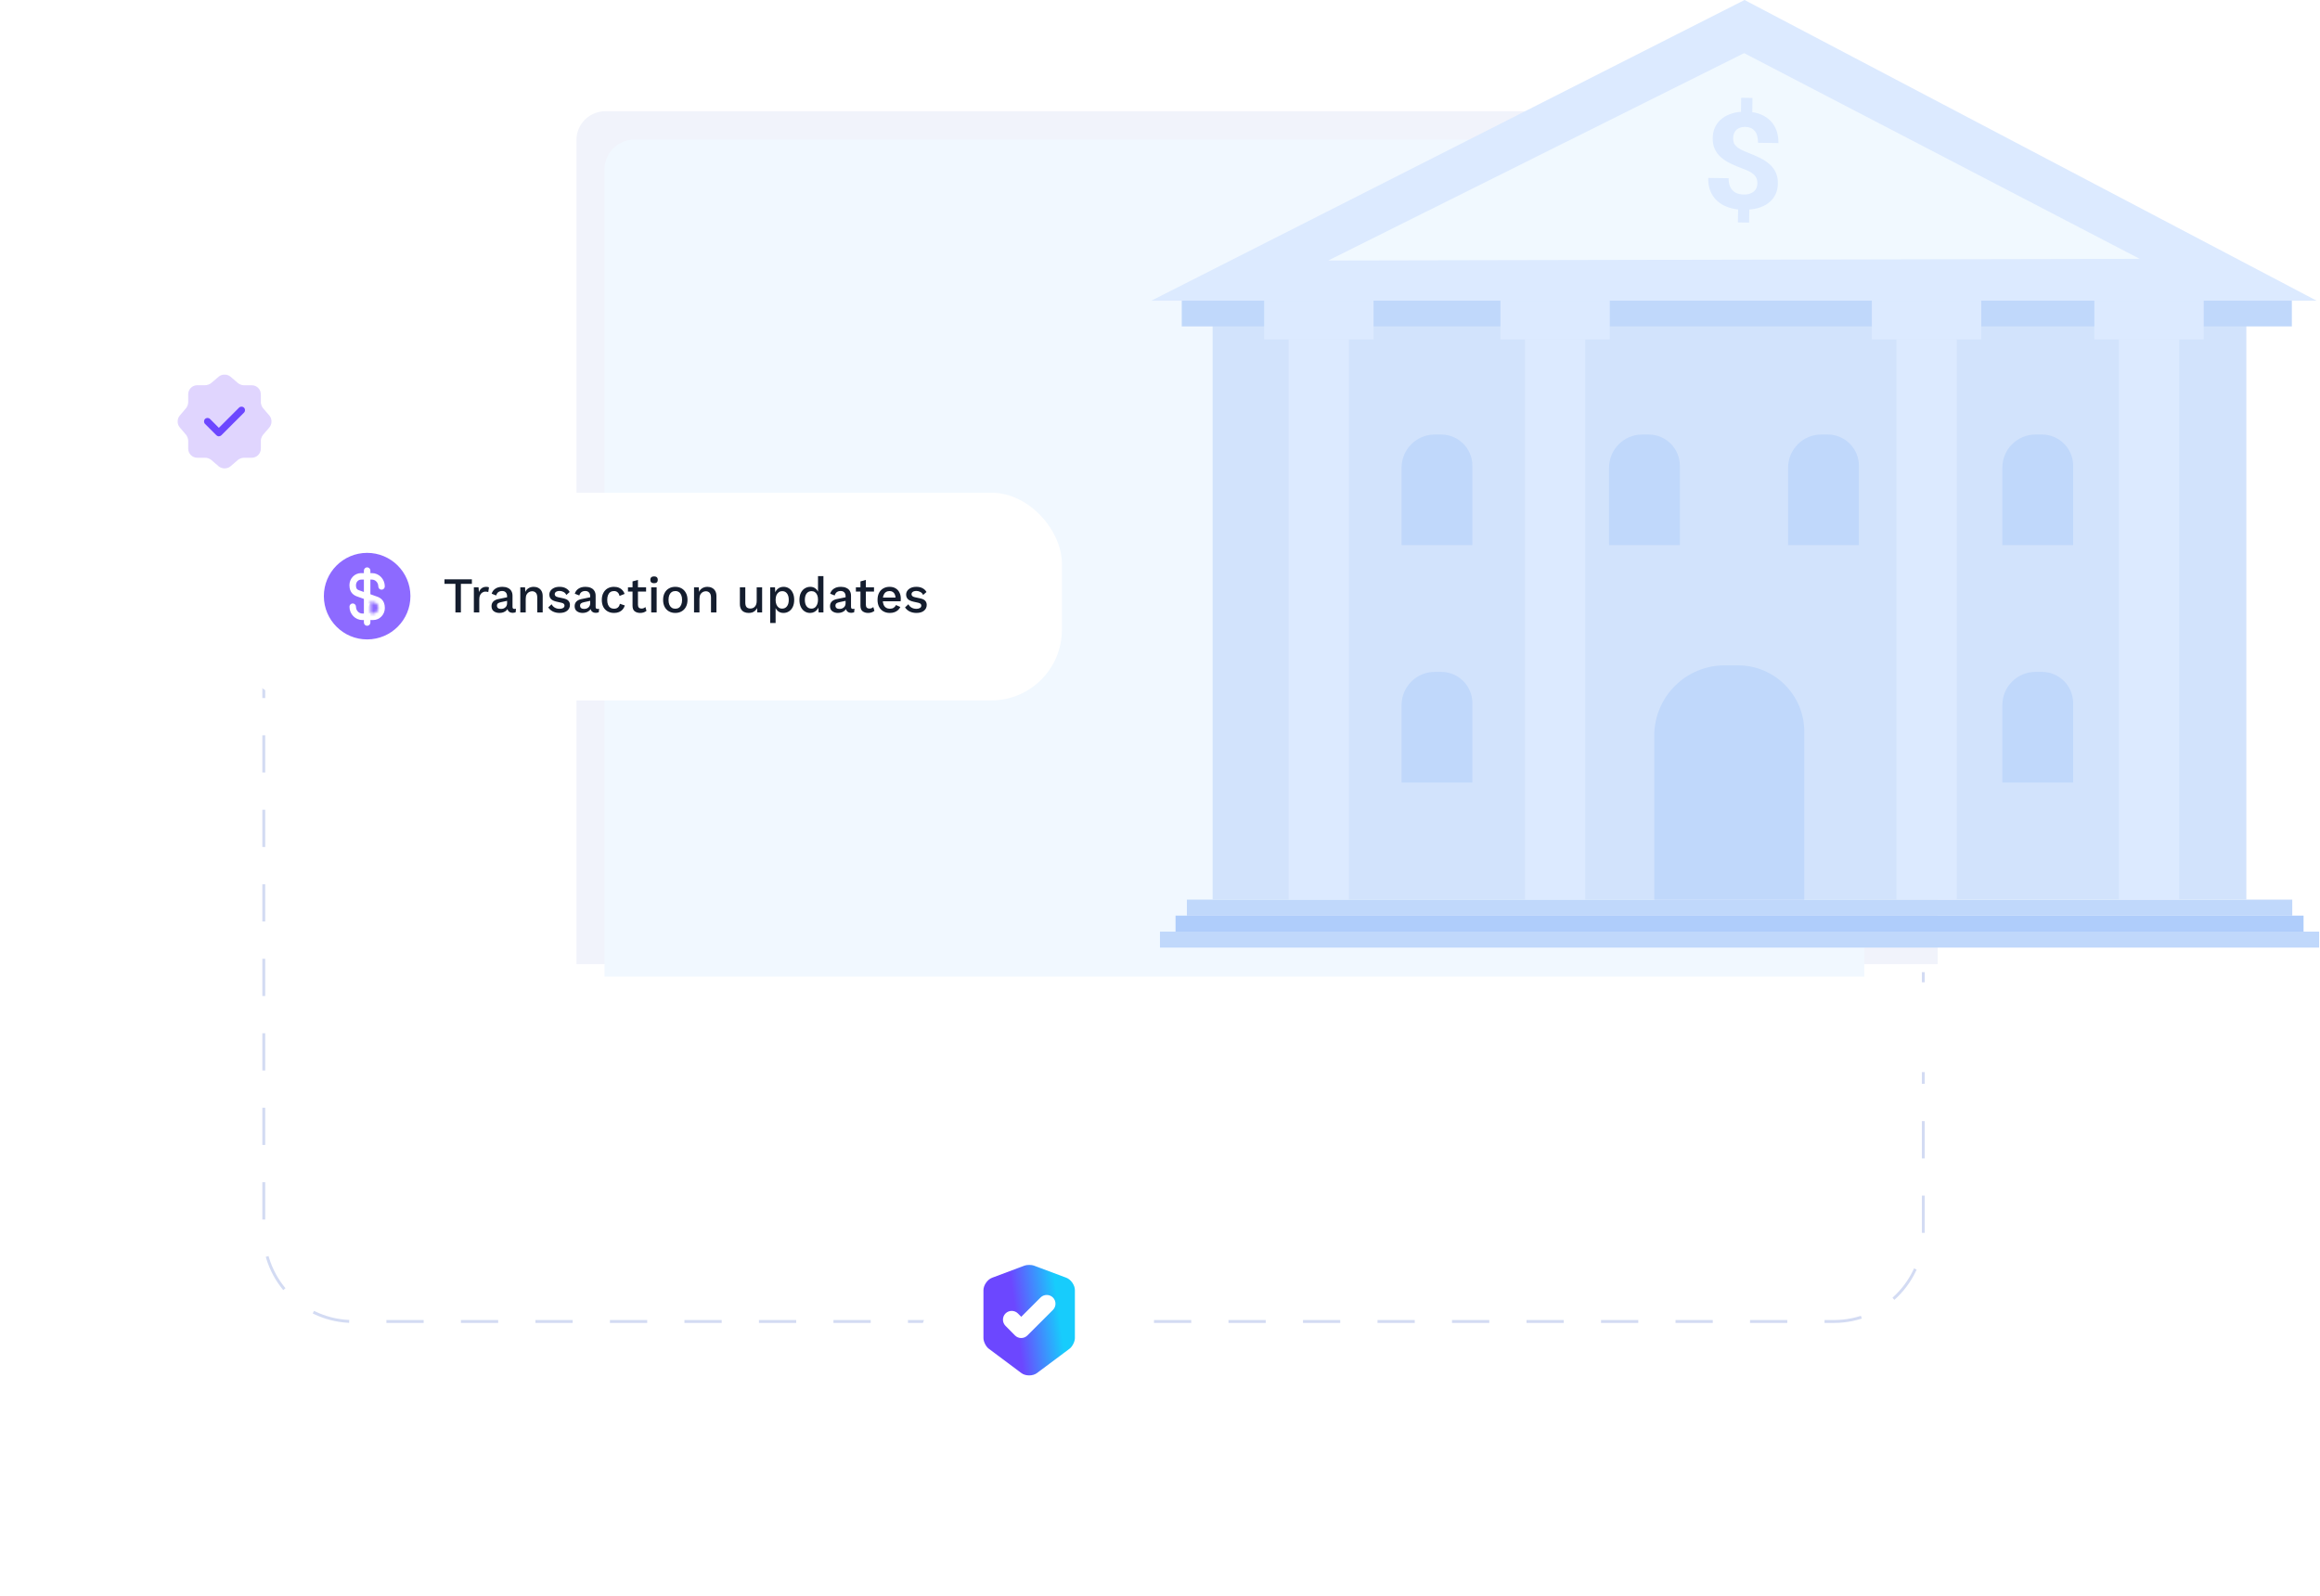 <svg width="804" height="553" viewBox="0 0 804 553" fill="none" xmlns="http://www.w3.org/2000/svg">
<path d="M374.096 458.01L635.542 458.01C652.652 458.01 666.523 444.139 666.523 427.028L666.523 137.558" stroke="#D3DBF3" strokeWidth="1.686" strokeLinecap="round" stroke-dasharray="12.91 12.91"/>
<path d="M353.384 458.01L122.4 458.01C105.289 458.01 91.418 444.139 91.418 427.028L91.418 137.558" stroke="#D3DBF3" strokeWidth="1.686" strokeLinecap="round" stroke-dasharray="12.91 12.91"/>
<path d="M201.423 29.116H652.062C654.715 29.116 657.258 30.172 659.134 32.051C661.009 33.929 662.063 36.477 662.063 39.134V328.916H191.398V39.134C191.398 37.816 191.658 36.512 192.162 35.295C192.666 34.078 193.405 32.973 194.336 32.042C195.267 31.112 196.372 30.374 197.588 29.872C198.804 29.37 200.107 29.113 201.423 29.116Z" fill="white"/>
<path d="M209.832 38.551H661.475C664.133 38.551 666.683 39.591 668.562 41.444C670.442 43.296 671.498 45.809 671.498 48.428V334.157H199.785V48.428C199.785 47.129 200.045 45.843 200.55 44.643C201.056 43.443 201.796 42.353 202.729 41.436C203.662 40.518 204.77 39.791 205.989 39.296C207.207 38.801 208.513 38.548 209.832 38.551Z" fill="#F1F3FB"/>
<path d="M219.853 48.389H635.731C637.089 48.389 638.433 48.656 639.688 49.176C640.942 49.695 642.082 50.457 643.042 51.417C644.002 52.377 644.763 53.517 645.283 54.771C645.802 56.025 646.07 57.37 646.07 58.727V338.494H209.49V58.751C209.487 57.39 209.753 56.041 210.273 54.782C210.792 53.523 211.555 52.38 212.518 51.417C213.481 50.454 214.625 49.691 215.883 49.171C217.142 48.651 218.491 48.386 219.853 48.389Z" fill="#F1F8FF"/>
<g filter="url(#filter0_d_1980_15558)">
<path d="M666.89 359.315H167.027C144.012 359.315 125.359 345.386 125.359 328.203H708.558C708.558 345.386 689.905 359.315 666.89 359.315Z" fill="white"/>
</g>
<g filter="url(#filter1_d_1980_15558)">
<rect x="79.232" y="158.51" width="288.772" height="72" rx="24.505" fill="white"/>
<mask id="path-8-inside-1_1980_15558" fill="white">
<path d="M128.357 200.39H129.332C130.307 200.39 131.117 199.52 131.117 198.47C131.117 197.165 130.652 196.91 129.887 196.64L128.372 196.115V200.39H128.357Z"/>
</mask>
<path d="M129.887 196.64L131.219 192.868L131.208 192.864L131.197 192.86L129.887 196.64ZM128.372 196.115L129.682 192.335L124.372 190.495V196.115H128.372ZM128.372 200.39V204.39H132.372V200.39H128.372ZM128.357 204.39H129.332V196.39H128.357V204.39ZM129.332 204.39C132.785 204.39 135.117 201.451 135.117 198.47H127.117C127.117 197.589 127.83 196.39 129.332 196.39V204.39ZM135.117 198.47C135.117 197.434 134.95 195.944 133.893 194.643C132.897 193.418 131.571 192.992 131.219 192.868L128.556 200.412C128.716 200.468 128.635 200.448 128.49 200.37C128.307 200.27 127.987 200.061 127.686 199.69C127.052 198.91 127.117 198.201 127.117 198.47H135.117ZM131.197 192.86L129.682 192.335L127.063 199.894L128.578 200.419L131.197 192.86ZM124.372 196.115V200.39H132.372V196.115H124.372ZM128.372 196.39H128.357V204.39H128.372V196.39Z" fill="#8D6AFF" mask="url(#path-8-inside-1_1980_15558)"/>
<path d="M127.188 179.36C118.908 179.39 112.203 186.125 112.233 194.405C112.263 202.685 118.998 209.39 127.278 209.36C135.558 209.33 142.263 202.595 142.233 194.315C142.203 186.035 135.468 179.345 127.188 179.36ZM130.623 194.51C131.793 194.915 133.368 195.785 133.368 198.47C133.368 200.78 131.553 202.64 129.333 202.64H128.358V203.51C128.358 204.125 127.848 204.635 127.233 204.635C126.618 204.635 126.108 204.125 126.108 203.51V202.64H125.568C123.108 202.64 121.113 200.57 121.113 198.02C121.113 197.405 121.623 196.895 122.238 196.895C122.853 196.895 123.363 197.405 123.363 198.02C123.363 199.325 124.353 200.39 125.568 200.39H126.108V195.32L123.843 194.51C122.673 194.105 121.098 193.235 121.098 190.55C121.098 188.24 122.913 186.38 125.133 186.38H126.108V185.51C126.108 184.895 126.618 184.385 127.233 184.385C127.848 184.385 128.358 184.895 128.358 185.51V186.38H128.898C131.358 186.38 133.353 188.45 133.353 191C133.353 191.615 132.843 192.125 132.228 192.125C131.613 192.125 131.103 191.615 131.103 191C131.103 189.695 130.113 188.63 128.898 188.63H128.358V193.7L130.623 194.51Z" fill="#8D6AFF"/>
<path d="M123.363 190.565C123.363 191.87 123.828 192.125 124.593 192.395L126.108 192.92V188.63H125.133C124.158 188.63 123.363 189.5 123.363 190.565Z" fill="#8D6AFF"/>
<path d="M163.534 188.525V190.108H159.723V200.01H157.826V190.108H154.032V188.525H163.534ZM164.216 200.01V191.309H165.835L165.974 192.962C166.183 192.382 166.502 191.935 166.931 191.622C167.372 191.297 167.905 191.135 168.532 191.135C168.718 191.135 168.886 191.152 169.037 191.187C169.199 191.21 169.338 191.263 169.454 191.344L169.211 192.945C169.106 192.898 168.973 192.863 168.81 192.84C168.66 192.805 168.451 192.788 168.184 192.788C167.847 192.788 167.517 192.887 167.192 193.084C166.867 193.281 166.6 193.577 166.392 193.971C166.194 194.354 166.096 194.83 166.096 195.398V200.01H164.216ZM175.733 194.406C175.733 193.838 175.582 193.391 175.281 193.067C174.979 192.742 174.561 192.579 174.028 192.579C173.517 192.579 173.082 192.701 172.722 192.945C172.374 193.188 172.119 193.583 171.957 194.128L170.391 193.519C170.599 192.8 171.017 192.225 171.644 191.796C172.27 191.355 173.094 191.135 174.115 191.135C174.799 191.135 175.402 191.251 175.924 191.483C176.458 191.703 176.87 192.046 177.16 192.51C177.462 192.974 177.612 193.548 177.612 194.232V198.096C177.612 198.56 177.821 198.792 178.239 198.792C178.332 198.792 178.43 198.786 178.535 198.774C178.639 198.751 178.732 198.728 178.813 198.705L178.709 199.94C178.593 199.998 178.448 200.045 178.274 200.079C178.111 200.126 177.92 200.149 177.699 200.149C177.351 200.149 177.032 200.085 176.742 199.958C176.452 199.818 176.226 199.615 176.064 199.349C175.901 199.07 175.82 198.722 175.82 198.304V198.113L176.133 198.096C176.052 198.56 175.855 198.948 175.542 199.261C175.24 199.575 174.874 199.807 174.445 199.958C174.016 200.108 173.575 200.184 173.123 200.184C172.322 200.184 171.655 199.987 171.122 199.592C170.599 199.198 170.338 198.612 170.338 197.835C170.338 197.208 170.53 196.686 170.913 196.268C171.307 195.839 171.899 195.543 172.688 195.381L175.977 194.702V195.938L173.645 196.442C173.169 196.535 172.809 196.674 172.566 196.86C172.334 197.046 172.218 197.318 172.218 197.678C172.218 198.026 172.34 198.299 172.583 198.496C172.827 198.693 173.163 198.792 173.593 198.792C173.859 198.792 174.12 198.757 174.376 198.687C174.631 198.606 174.857 198.484 175.054 198.322C175.263 198.159 175.426 197.956 175.542 197.713C175.669 197.458 175.733 197.156 175.733 196.808V194.406ZM180.309 200.01V191.309H181.963L182.084 193.676L181.841 193.449C182.061 192.66 182.45 192.08 183.007 191.709C183.564 191.326 184.213 191.135 184.956 191.135C185.547 191.135 186.075 191.257 186.539 191.5C187.003 191.732 187.375 192.086 187.653 192.562C187.931 193.038 188.071 193.635 188.071 194.354V200.01H186.191V194.911C186.191 194.087 186.017 193.507 185.669 193.171C185.333 192.834 184.909 192.666 184.399 192.666C184.039 192.666 183.685 192.759 183.337 192.945C183.001 193.119 182.722 193.403 182.502 193.797C182.293 194.192 182.189 194.708 182.189 195.346V200.01H180.309ZM193.927 200.184C193.092 200.184 192.326 200.021 191.63 199.697C190.946 199.36 190.401 198.884 189.995 198.27L191.16 197.173C191.416 197.672 191.781 198.061 192.257 198.339C192.744 198.618 193.307 198.757 193.945 198.757C194.444 198.757 194.85 198.658 195.163 198.461C195.476 198.264 195.633 197.991 195.633 197.643C195.633 197.411 195.557 197.214 195.406 197.051C195.267 196.877 194.989 196.744 194.571 196.651L192.918 196.286C192.002 196.077 191.346 195.77 190.952 195.364C190.569 194.957 190.377 194.441 190.377 193.815C190.377 193.339 190.511 192.904 190.778 192.51C191.056 192.104 191.456 191.773 191.978 191.518C192.512 191.263 193.156 191.135 193.91 191.135C194.745 191.135 195.459 191.292 196.05 191.605C196.654 191.918 197.112 192.359 197.425 192.927L196.259 193.954C196.05 193.478 195.725 193.13 195.285 192.91C194.855 192.678 194.415 192.562 193.962 192.562C193.602 192.562 193.289 192.608 193.022 192.701C192.767 192.794 192.57 192.927 192.431 193.101C192.303 193.275 192.239 193.473 192.239 193.693C192.239 193.925 192.326 194.134 192.5 194.319C192.674 194.505 192.976 194.644 193.405 194.737L195.267 195.137C196.079 195.311 196.654 195.59 196.99 195.973C197.338 196.355 197.512 196.831 197.512 197.4C197.512 198.223 197.193 198.896 196.555 199.418C195.929 199.929 195.053 200.184 193.927 200.184ZM204.537 194.406C204.537 193.838 204.387 193.391 204.085 193.067C203.783 192.742 203.366 192.579 202.832 192.579C202.322 192.579 201.887 192.701 201.527 192.945C201.179 193.188 200.924 193.583 200.761 194.128L199.195 193.519C199.404 192.8 199.822 192.225 200.448 191.796C201.075 191.355 201.898 191.135 202.919 191.135C203.604 191.135 204.207 191.251 204.729 191.483C205.263 191.703 205.674 192.046 205.964 192.51C206.266 192.974 206.417 193.548 206.417 194.232V198.096C206.417 198.56 206.626 198.792 207.043 198.792C207.136 198.792 207.235 198.786 207.339 198.774C207.444 198.751 207.536 198.728 207.618 198.705L207.513 199.94C207.397 199.998 207.252 200.045 207.078 200.079C206.916 200.126 206.724 200.149 206.504 200.149C206.156 200.149 205.837 200.085 205.547 199.958C205.257 199.818 205.03 199.615 204.868 199.349C204.706 199.07 204.624 198.722 204.624 198.304V198.113L204.938 198.096C204.856 198.56 204.659 198.948 204.346 199.261C204.044 199.575 203.679 199.807 203.25 199.958C202.82 200.108 202.38 200.184 201.927 200.184C201.127 200.184 200.46 199.987 199.926 199.592C199.404 199.198 199.143 198.612 199.143 197.835C199.143 197.208 199.334 196.686 199.717 196.268C200.112 195.839 200.703 195.543 201.492 195.381L204.781 194.702V195.938L202.449 196.442C201.974 196.535 201.614 196.674 201.37 196.86C201.138 197.046 201.022 197.318 201.022 197.678C201.022 198.026 201.144 198.299 201.388 198.496C201.631 198.693 201.968 198.792 202.397 198.792C202.664 198.792 202.925 198.757 203.18 198.687C203.435 198.606 203.662 198.484 203.859 198.322C204.068 198.159 204.23 197.956 204.346 197.713C204.474 197.458 204.537 197.156 204.537 196.808V194.406ZM212.768 191.135C213.453 191.135 214.039 191.245 214.526 191.466C215.025 191.674 215.431 191.964 215.744 192.336C216.069 192.695 216.307 193.113 216.457 193.589L214.7 194.285C214.572 193.728 214.346 193.31 214.021 193.032C213.708 192.742 213.29 192.597 212.768 192.597C212.281 192.597 211.863 192.718 211.515 192.962C211.167 193.194 210.9 193.542 210.715 194.006C210.529 194.459 210.436 195.015 210.436 195.677C210.436 196.326 210.529 196.883 210.715 197.347C210.912 197.8 211.185 198.142 211.533 198.374C211.892 198.606 212.31 198.722 212.786 198.722C213.169 198.722 213.499 198.658 213.778 198.531C214.056 198.391 214.282 198.194 214.456 197.939C214.63 197.684 214.752 197.376 214.822 197.017L216.527 197.591C216.376 198.113 216.133 198.571 215.796 198.966C215.471 199.349 215.054 199.65 214.543 199.871C214.033 200.079 213.453 200.184 212.803 200.184C211.956 200.184 211.214 200.004 210.576 199.644C209.938 199.285 209.439 198.768 209.079 198.096C208.731 197.411 208.557 196.599 208.557 195.659C208.557 194.72 208.737 193.913 209.097 193.241C209.456 192.556 209.949 192.034 210.576 191.674C211.214 191.315 211.945 191.135 212.768 191.135ZM221.084 188.734V197.365C221.084 197.806 221.194 198.136 221.415 198.357C221.635 198.565 221.931 198.67 222.302 198.67C222.604 198.67 222.859 198.623 223.068 198.531C223.288 198.426 223.486 198.293 223.66 198.13L224.042 199.453C223.776 199.685 223.457 199.865 223.085 199.992C222.714 200.12 222.308 200.184 221.867 200.184C221.101 200.184 220.463 199.992 219.953 199.61C219.454 199.227 219.205 198.583 219.205 197.678V189.256L221.084 188.734ZM223.903 191.309V192.771H217.621V191.309H223.903ZM227.562 191.309V200.01H225.683V191.309H227.562ZM226.675 189.882C226.257 189.882 225.932 189.783 225.7 189.586C225.48 189.377 225.37 189.082 225.37 188.699C225.37 188.316 225.48 188.026 225.7 187.829C225.932 187.62 226.257 187.515 226.675 187.515C227.092 187.515 227.411 187.62 227.632 187.829C227.852 188.026 227.962 188.316 227.962 188.699C227.962 189.082 227.852 189.377 227.632 189.586C227.411 189.783 227.092 189.882 226.675 189.882ZM234.028 191.135C234.852 191.135 235.577 191.315 236.203 191.674C236.841 192.034 237.34 192.556 237.7 193.241C238.071 193.913 238.257 194.72 238.257 195.659C238.257 196.599 238.071 197.411 237.7 198.096C237.34 198.768 236.841 199.285 236.203 199.644C235.577 200.004 234.852 200.184 234.028 200.184C233.204 200.184 232.473 200.004 231.835 199.644C231.197 199.285 230.698 198.768 230.339 198.096C229.979 197.411 229.799 196.599 229.799 195.659C229.799 194.72 229.979 193.913 230.339 193.241C230.698 192.556 231.197 192.034 231.835 191.674C232.473 191.315 233.204 191.135 234.028 191.135ZM234.028 192.597C233.541 192.597 233.123 192.718 232.775 192.962C232.427 193.194 232.154 193.536 231.957 193.989C231.771 194.441 231.679 194.998 231.679 195.659C231.679 196.321 231.771 196.877 231.957 197.33C232.154 197.782 232.427 198.13 232.775 198.374C233.123 198.606 233.541 198.722 234.028 198.722C234.515 198.722 234.933 198.606 235.281 198.374C235.629 198.13 235.896 197.782 236.081 197.33C236.279 196.866 236.377 196.309 236.377 195.659C236.377 194.998 236.279 194.441 236.081 193.989C235.896 193.536 235.629 193.194 235.281 192.962C234.933 192.718 234.515 192.597 234.028 192.597ZM240.518 200.01V191.309H242.172L242.293 193.676L242.05 193.449C242.27 192.66 242.659 192.08 243.216 191.709C243.773 191.326 244.422 191.135 245.165 191.135C245.756 191.135 246.284 191.257 246.748 191.5C247.212 191.732 247.584 192.086 247.862 192.562C248.14 193.038 248.28 193.635 248.28 194.354V200.01H246.4V194.911C246.4 194.087 246.226 193.507 245.878 193.171C245.542 192.834 245.118 192.666 244.608 192.666C244.248 192.666 243.894 192.759 243.546 192.945C243.21 193.119 242.931 193.403 242.711 193.797C242.502 194.192 242.398 194.708 242.398 195.346V200.01H240.518ZM259.433 200.184C258.865 200.184 258.355 200.079 257.902 199.871C257.45 199.662 257.084 199.325 256.806 198.861C256.539 198.397 256.406 197.8 256.406 197.069V191.309H258.285V196.599C258.285 197.295 258.424 197.811 258.703 198.148C258.993 198.484 259.451 198.652 260.077 198.652C260.367 198.652 260.64 198.6 260.895 198.496C261.15 198.391 261.377 198.235 261.574 198.026C261.783 197.806 261.945 197.533 262.061 197.208C262.177 196.872 262.235 196.489 262.235 196.06V191.309H264.115V200.01H262.444L262.374 198.496C262.189 198.867 261.951 199.18 261.661 199.436C261.382 199.691 261.058 199.882 260.686 200.01C260.315 200.126 259.898 200.184 259.433 200.184ZM266.91 203.664V191.309H268.58L268.702 193.867L268.476 193.589C268.65 192.858 269.01 192.266 269.555 191.814C270.112 191.361 270.779 191.135 271.556 191.135C272.252 191.135 272.879 191.315 273.435 191.674C273.992 192.034 274.427 192.55 274.741 193.223C275.065 193.896 275.228 194.702 275.228 195.642C275.228 196.593 275.065 197.411 274.741 198.096C274.416 198.768 273.969 199.285 273.401 199.644C272.844 200.004 272.211 200.184 271.504 200.184C270.773 200.184 270.152 199.981 269.642 199.575C269.143 199.157 268.789 198.635 268.58 198.009L268.789 197.695V203.664H266.91ZM271.051 198.687C271.759 198.687 272.316 198.42 272.722 197.887C273.14 197.353 273.348 196.611 273.348 195.659C273.348 194.708 273.145 193.966 272.739 193.432C272.345 192.898 271.794 192.631 271.086 192.631C270.634 192.631 270.234 192.753 269.885 192.997C269.537 193.241 269.265 193.589 269.068 194.041C268.882 194.493 268.789 195.033 268.789 195.659C268.789 196.274 268.882 196.808 269.068 197.26C269.253 197.713 269.514 198.067 269.851 198.322C270.187 198.565 270.587 198.687 271.051 198.687ZM280.732 200.184C280.036 200.184 279.41 200.004 278.853 199.644C278.296 199.285 277.855 198.768 277.531 198.096C277.206 197.423 277.043 196.616 277.043 195.677C277.043 194.702 277.211 193.879 277.548 193.206C277.884 192.533 278.337 192.022 278.905 191.674C279.485 191.315 280.123 191.135 280.819 191.135C281.562 191.135 282.183 191.35 282.681 191.779C283.192 192.196 283.528 192.747 283.691 193.432L283.482 193.623V187.428H285.361V200.01H283.691L283.551 197.539L283.795 197.574C283.714 198.119 283.522 198.589 283.221 198.983C282.931 199.366 282.571 199.662 282.142 199.871C281.713 200.079 281.243 200.184 280.732 200.184ZM281.202 198.687C281.655 198.687 282.049 198.565 282.386 198.322C282.734 198.067 283 197.707 283.186 197.243C283.383 196.779 283.482 196.222 283.482 195.572C283.482 194.957 283.389 194.43 283.203 193.989C283.018 193.548 282.757 193.212 282.42 192.98C282.084 192.747 281.695 192.631 281.254 192.631C280.524 192.631 279.949 192.898 279.532 193.432C279.126 193.966 278.923 194.708 278.923 195.659C278.923 196.611 279.126 197.353 279.532 197.887C279.938 198.42 280.495 198.687 281.202 198.687ZM293.041 194.406C293.041 193.838 292.89 193.391 292.589 193.067C292.287 192.742 291.869 192.579 291.336 192.579C290.825 192.579 290.39 192.701 290.031 192.945C289.683 193.188 289.427 193.583 289.265 194.128L287.699 193.519C287.908 192.8 288.325 192.225 288.952 191.796C289.578 191.355 290.402 191.135 291.423 191.135C292.107 191.135 292.71 191.251 293.232 191.483C293.766 191.703 294.178 192.046 294.468 192.51C294.77 192.974 294.92 193.548 294.92 194.232V198.096C294.92 198.56 295.129 198.792 295.547 198.792C295.64 198.792 295.738 198.786 295.843 198.774C295.947 198.751 296.04 198.728 296.121 198.705L296.017 199.94C295.901 199.998 295.756 200.045 295.582 200.079C295.419 200.126 295.228 200.149 295.007 200.149C294.659 200.149 294.34 200.085 294.05 199.958C293.76 199.818 293.534 199.615 293.372 199.349C293.209 199.07 293.128 198.722 293.128 198.304V198.113L293.441 198.096C293.36 198.56 293.163 198.948 292.85 199.261C292.548 199.575 292.183 199.807 291.753 199.958C291.324 200.108 290.883 200.184 290.431 200.184C289.63 200.184 288.963 199.987 288.43 199.592C287.908 199.198 287.647 198.612 287.647 197.835C287.647 197.208 287.838 196.686 288.221 196.268C288.615 195.839 289.207 195.543 289.996 195.381L293.285 194.702V195.938L290.953 196.442C290.477 196.535 290.118 196.674 289.874 196.86C289.642 197.046 289.526 197.318 289.526 197.678C289.526 198.026 289.648 198.299 289.891 198.496C290.135 198.693 290.471 198.792 290.901 198.792C291.168 198.792 291.429 198.757 291.684 198.687C291.939 198.606 292.165 198.484 292.362 198.322C292.571 198.159 292.734 197.956 292.85 197.713C292.977 197.458 293.041 197.156 293.041 196.808V194.406ZM300.071 188.734V197.365C300.071 197.806 300.181 198.136 300.402 198.357C300.622 198.565 300.918 198.67 301.289 198.67C301.591 198.67 301.846 198.623 302.055 198.531C302.275 198.426 302.473 198.293 302.647 198.13L303.029 199.453C302.763 199.685 302.444 199.865 302.072 199.992C301.701 200.12 301.295 200.184 300.854 200.184C300.089 200.184 299.451 199.992 298.94 199.61C298.441 199.227 298.192 198.583 298.192 197.678V189.256L300.071 188.734ZM302.89 191.309V192.771H296.608V191.309H302.89ZM308.377 200.184C307.53 200.184 306.787 200.004 306.149 199.644C305.511 199.285 305.012 198.768 304.653 198.096C304.293 197.411 304.113 196.599 304.113 195.659C304.113 194.708 304.287 193.896 304.635 193.223C304.995 192.55 305.488 192.034 306.114 191.674C306.752 191.315 307.472 191.135 308.272 191.135C309.096 191.135 309.798 191.309 310.378 191.657C310.958 192.005 311.399 192.486 311.7 193.101C312.013 193.705 312.17 194.401 312.17 195.19C312.17 195.387 312.164 195.567 312.153 195.729C312.141 195.891 312.13 196.031 312.118 196.147H305.331V194.859H311.283L310.36 195.137C310.36 194.592 310.273 194.134 310.099 193.763C309.937 193.38 309.699 193.09 309.386 192.892C309.073 192.695 308.701 192.597 308.272 192.597C307.785 192.597 307.361 192.718 307.002 192.962C306.654 193.194 306.387 193.542 306.201 194.006C306.016 194.459 305.923 195.015 305.923 195.677C305.923 196.338 306.022 196.895 306.219 197.347C306.416 197.8 306.7 198.142 307.071 198.374C307.443 198.606 307.878 198.722 308.377 198.722C308.91 198.722 309.351 198.612 309.699 198.391C310.047 198.159 310.32 197.846 310.517 197.452L312.013 198.113C311.816 198.542 311.538 198.913 311.178 199.227C310.83 199.54 310.418 199.778 309.943 199.94C309.467 200.103 308.945 200.184 308.377 200.184ZM317.574 200.184C316.739 200.184 315.973 200.021 315.277 199.697C314.593 199.36 314.047 198.884 313.641 198.27L314.807 197.173C315.062 197.672 315.428 198.061 315.904 198.339C316.391 198.618 316.953 198.757 317.592 198.757C318.09 198.757 318.496 198.658 318.81 198.461C319.123 198.264 319.279 197.991 319.279 197.643C319.279 197.411 319.204 197.214 319.053 197.051C318.914 196.877 318.636 196.744 318.218 196.651L316.565 196.286C315.648 196.077 314.993 195.77 314.598 195.364C314.216 194.957 314.024 194.441 314.024 193.815C314.024 193.339 314.158 192.904 314.424 192.51C314.703 192.104 315.103 191.773 315.625 191.518C316.159 191.263 316.803 191.135 317.557 191.135C318.392 191.135 319.105 191.292 319.697 191.605C320.3 191.918 320.759 192.359 321.072 192.927L319.906 193.954C319.697 193.478 319.372 193.13 318.931 192.91C318.502 192.678 318.061 192.562 317.609 192.562C317.249 192.562 316.936 192.608 316.669 192.701C316.414 192.794 316.217 192.927 316.078 193.101C315.95 193.275 315.886 193.473 315.886 193.693C315.886 193.925 315.973 194.134 316.147 194.319C316.321 194.505 316.623 194.644 317.052 194.737L318.914 195.137C319.726 195.311 320.3 195.59 320.637 195.973C320.985 196.355 321.159 196.831 321.159 197.4C321.159 198.223 320.84 198.896 320.202 199.418C319.575 199.929 318.699 200.184 317.574 200.184Z" fill="#141D2E"/>
</g>
<g filter="url(#filter2_d_1980_15558)">
<rect x="43" y="99" width="69.631" height="69.631" rx="16" fill="white" shape-rendering="crispEdges"/>
<path opacity="0.4" d="M75.785 118.297C76.906 117.338 78.742 117.338 79.88 118.297L82.447 120.507C82.935 120.929 83.845 121.271 84.495 121.271H87.257C88.98 121.271 90.394 122.684 90.394 124.407V127.169C90.394 127.803 90.735 128.729 91.157 129.217L93.367 131.784C94.326 132.906 94.326 134.742 93.367 135.879L91.157 138.447C90.735 138.934 90.394 139.844 90.394 140.494V143.257C90.394 144.979 88.98 146.393 87.257 146.393H84.495C83.861 146.393 82.935 146.734 82.447 147.157L79.88 149.367C78.759 150.326 76.922 150.326 75.785 149.367L73.217 147.157C72.73 146.734 71.82 146.393 71.17 146.393H68.359C66.636 146.393 65.222 144.979 65.222 143.257V140.478C65.222 139.844 64.881 138.934 64.475 138.447L62.281 135.863C61.339 134.742 61.339 132.922 62.281 131.801L64.475 129.217C64.881 128.729 65.222 127.819 65.222 127.186V124.391C65.222 122.668 66.636 121.254 68.359 121.254H71.17C71.804 121.254 72.73 120.913 73.217 120.491L75.785 118.297Z" fill="#B197FE"/>
<path d="M75.85 138.967C75.525 138.967 75.217 138.837 74.989 138.609L71.057 134.677C70.585 134.206 70.585 133.426 71.057 132.954C71.528 132.483 72.308 132.483 72.779 132.954L75.85 136.026L82.838 129.038C83.309 128.567 84.089 128.567 84.56 129.038C85.032 129.509 85.032 130.289 84.56 130.761L76.712 138.609C76.484 138.837 76.175 138.967 75.85 138.967Z" fill="#6C47FF"/>
</g>
<g filter="url(#filter3_d_1980_15558)">
<circle cx="357.039" cy="458.01" r="38.99" fill="white"/>
</g>
<path d="M342.937 467.027L342.937 467.027L342.928 467.02C342.587 466.768 342.161 466.257 341.817 465.568C341.474 464.879 341.316 464.222 341.316 463.782V447.147C341.316 446.473 341.585 445.646 342.115 444.88C342.645 444.116 343.327 443.571 343.964 443.33C343.964 443.33 343.965 443.33 343.966 443.33L355.251 439.103C355.548 438.994 356.066 438.904 356.681 438.904C357.296 438.904 357.813 438.994 358.111 439.103C358.112 439.103 358.114 439.104 358.115 439.104L369.394 443.329C370.02 443.569 370.697 444.112 371.222 444.875C371.748 445.639 372.01 446.462 372.004 447.13L372.004 447.138V447.147V463.782C372.004 464.22 371.847 464.872 371.504 465.558C371.162 466.241 370.735 466.761 370.379 467.03C370.378 467.031 370.378 467.032 370.377 467.032L359.088 475.468L359.082 475.472C358.493 475.916 357.622 476.195 356.66 476.195C355.698 476.195 354.827 475.916 354.238 475.472L354.233 475.468L342.937 467.027ZM351.386 463.196L351.386 463.196L351.395 463.205C352.098 463.907 353.006 464.242 353.898 464.242C354.79 464.242 355.698 463.907 356.401 463.205L365.222 454.383C366.633 453.004 366.628 450.723 365.252 449.348C363.876 447.971 361.623 447.971 360.247 449.348L353.918 455.676L353.115 454.872C351.738 453.496 349.486 453.496 348.109 454.872C346.734 456.247 346.733 458.495 348.104 459.872L351.386 463.196Z" fill="url(#paint0_linear_1980_15558)" stroke="url(#paint1_linear_1980_15558)" strokeWidth="4" strokeMiterlimit="10"/>
<path d="M794.387 311.805H411.318V317.345H794.387V311.805Z" fill="#C0D8FB"/>
<path d="M798.302 317.345H407.385V322.885H798.302V317.345Z" fill="#AFCDFB"/>
<path d="M803.695 322.885H401.99V328.424H803.695V322.885Z" fill="#C0D8FB"/>
<path d="M778.474 100.153H420.236V311.805H778.474V100.153Z" fill="#D2E3FC"/>
<path d="M802.819 104.21H399L604.578 0L802.819 104.21Z" fill="#DCEAFF"/>
<path d="M460.301 90.288L741.516 89.705L604.431 18.417L460.301 90.288Z" fill="#F1F9FF"/>
<path d="M794.244 104.211H409.547V113.128H794.244V104.211Z" fill="#C0D8FB"/>
<path d="M475.997 104.211H438.094V117.623H475.997V104.211Z" fill="#DCEAFF"/>
<path d="M467.493 117.623H446.598V311.83H467.493V117.623Z" fill="#DCEAFF"/>
<path d="M557.878 104.211H519.975V117.623H557.878V104.211Z" fill="#DCEAFF"/>
<path d="M549.374 117.623H528.479V311.83H549.374V117.623Z" fill="#DCEAFF"/>
<path d="M686.605 104.211H648.701V117.623H686.605V104.211Z" fill="#DCEAFF"/>
<path d="M678.101 117.623H657.205V311.83H678.101V117.623Z" fill="#DCEAFF"/>
<path d="M763.702 104.211H725.799V117.623H763.702V104.211Z" fill="#DCEAFF"/>
<path d="M755.198 117.623H734.303V311.83H755.198V117.623Z" fill="#DCEAFF"/>
<path d="M609.026 63.634C609.026 63.002 608.953 62.444 608.783 61.958C608.613 61.472 608.321 61.034 607.932 60.621C607.519 60.233 607.009 59.844 606.377 59.504C605.746 59.163 604.944 58.823 604.021 58.483C602.441 57.9 600.983 57.293 599.696 56.661C598.408 56.029 597.29 55.3 596.367 54.474C595.444 53.648 594.739 52.7 594.253 51.631C593.743 50.538 593.524 49.275 593.549 47.768C593.573 46.48 593.816 45.314 594.277 44.245C594.739 43.2 595.419 42.277 596.27 41.499C597.12 40.722 598.165 40.09 599.356 39.629C600.546 39.143 601.882 38.851 603.34 38.754L603.413 33.895L607.325 33.943L607.252 38.875C608.661 39.07 609.925 39.459 611.042 40.042C612.184 40.625 613.132 41.354 613.934 42.277C614.711 43.176 615.319 44.245 615.732 45.484C616.145 46.699 616.339 48.084 616.315 49.59L609.244 49.493C609.269 47.671 608.88 46.31 608.103 45.387C607.301 44.464 606.232 44.002 604.871 43.978C604.142 43.978 603.51 44.051 602.976 44.269C602.441 44.464 602.004 44.731 601.664 45.096C601.324 45.436 601.056 45.873 600.886 46.335C600.716 46.821 600.619 47.331 600.619 47.89C600.619 48.449 600.692 48.959 600.838 49.42C600.983 49.882 601.275 50.295 601.664 50.684C602.053 51.072 602.587 51.437 603.243 51.801C603.899 52.142 604.725 52.506 605.697 52.895C607.276 53.502 608.71 54.134 609.998 54.766C611.285 55.397 612.379 56.151 613.302 56.953C614.225 57.779 614.93 58.726 615.416 59.819C615.926 60.913 616.145 62.176 616.121 63.658C616.096 64.995 615.853 66.185 615.367 67.23C614.881 68.275 614.225 69.198 613.351 69.951C612.5 70.705 611.456 71.312 610.241 71.774C609.026 72.235 607.689 72.503 606.232 72.624L606.159 77.143L602.271 77.095L602.344 72.6C600.983 72.454 599.696 72.138 598.432 71.652C597.169 71.191 596.051 70.51 595.104 69.636C594.132 68.761 593.378 67.668 592.795 66.356C592.236 65.043 591.945 63.488 591.994 61.666L599.064 61.763C599.04 62.832 599.185 63.731 599.477 64.46C599.769 65.189 600.157 65.772 600.668 66.21C601.178 66.647 601.737 66.963 602.368 67.133C603 67.327 603.656 67.424 604.336 67.424C605.114 67.424 605.77 67.352 606.353 67.157C606.936 66.963 607.422 66.696 607.811 66.356C608.2 66.015 608.516 65.602 608.71 65.141C608.904 64.703 609.002 64.193 609.026 63.634Z" fill="#DCEAFF"/>
<path d="M625.279 311.805H573.283V254.999C573.283 241.538 584.193 230.604 597.678 230.604H602.294C614.977 230.604 625.279 240.882 625.279 253.589V311.805Z" fill="#C0D8FB"/>
<path d="M582.155 188.935H557.615V162.111C557.615 155.745 562.766 150.594 569.132 150.594H571.319C577.32 150.594 582.155 155.453 582.155 161.43V188.935Z" fill="#C0D8FB"/>
<path d="M510.257 188.935H485.717V162.111C485.717 155.745 490.868 150.594 497.234 150.594H499.42C505.422 150.594 510.257 155.453 510.257 161.43V188.935Z" fill="#C0D8FB"/>
<path d="M510.257 271.205H485.717V244.381C485.717 238.015 490.868 232.864 497.234 232.864H499.42C505.422 232.864 510.257 237.723 510.257 243.7V271.205Z" fill="#C0D8FB"/>
<path d="M718.456 188.935H693.916V162.111C693.916 155.745 699.067 150.594 705.433 150.594H707.62C713.621 150.594 718.456 155.453 718.456 161.43V188.935Z" fill="#C0D8FB"/>
<path d="M718.456 271.205H693.916V244.381C693.916 238.015 699.067 232.864 705.433 232.864H707.62C713.621 232.864 718.456 237.723 718.456 243.7V271.205Z" fill="#C0D8FB"/>
<path d="M644.208 188.935H619.668V162.111C619.668 155.745 624.819 150.594 631.185 150.594H633.372C639.373 150.594 644.208 155.453 644.208 161.43V188.935Z" fill="#C0D8FB"/>
<defs>
<filter id="filter0_d_1980_15558" x="82.476" y="297.572" width="668.966" height="116.879" filterUnits="userSpaceOnUse" color-interpolation-filters="sRGB">
<feFlood flood-opacity="0" result="BackgroundImageFix"/>
<feColorMatrix in="SourceAlpha" type="matrix" values="0 0 0 0 0 0 0 0 0 0 0 0 0 0 0 0 0 0 127 0" result="hardAlpha"/>
<feMorphology radius="6.126" operator="dilate" in="SourceAlpha" result="effect1_dropShadow_1980_15558"/>
<feOffset dy="12.252"/>
<feGaussianBlur stdDeviation="18.379"/>
<feComposite in2="hardAlpha" operator="out"/>
<feColorMatrix type="matrix" values="0 0 0 0 0.424 0 0 0 0 0.278 0 0 0 0 1 0 0 0 0.1 0"/>
<feBlend mode="normal" in2="BackgroundImageFix" result="effect1_dropShadow_1980_15558"/>
<feBlend mode="normal" in="SourceGraphic" in2="effect1_dropShadow_1980_15558" result="shape"/>
</filter>
<filter id="filter1_d_1980_15558" x="36.349" y="127.879" width="374.538" height="157.767" filterUnits="userSpaceOnUse" color-interpolation-filters="sRGB">
<feFlood flood-opacity="0" result="BackgroundImageFix"/>
<feColorMatrix in="SourceAlpha" type="matrix" values="0 0 0 0 0 0 0 0 0 0 0 0 0 0 0 0 0 0 127 0" result="hardAlpha"/>
<feMorphology radius="6.126" operator="dilate" in="SourceAlpha" result="effect1_dropShadow_1980_15558"/>
<feOffset dy="12.252"/>
<feGaussianBlur stdDeviation="18.379"/>
<feComposite in2="hardAlpha" operator="out"/>
<feColorMatrix type="matrix" values="0 0 0 0 0.424 0 0 0 0 0.278 0 0 0 0 1 0 0 0 0.1 0"/>
<feBlend mode="normal" in2="BackgroundImageFix" result="effect1_dropShadow_1980_15558"/>
<feBlend mode="normal" in="SourceGraphic" in2="effect1_dropShadow_1980_15558" result="shape"/>
</filter>
<filter id="filter2_d_1980_15558" x="0.117" y="68.369" width="155.398" height="155.398" filterUnits="userSpaceOnUse" color-interpolation-filters="sRGB">
<feFlood flood-opacity="0" result="BackgroundImageFix"/>
<feColorMatrix in="SourceAlpha" type="matrix" values="0 0 0 0 0 0 0 0 0 0 0 0 0 0 0 0 0 0 127 0" result="hardAlpha"/>
<feMorphology radius="6.126" operator="dilate" in="SourceAlpha" result="effect1_dropShadow_1980_15558"/>
<feOffset dy="12.252"/>
<feGaussianBlur stdDeviation="18.379"/>
<feComposite in2="hardAlpha" operator="out"/>
<feColorMatrix type="matrix" values="0 0 0 0 0.424 0 0 0 0 0.278 0 0 0 0 1 0 0 0 0.1 0"/>
<feBlend mode="normal" in2="BackgroundImageFix" result="effect1_dropShadow_1980_15558"/>
<feBlend mode="normal" in="SourceGraphic" in2="effect1_dropShadow_1980_15558" result="shape"/>
</filter>
<filter id="filter3_d_1980_15558" x="275.165" y="388.388" width="163.747" height="163.748" filterUnits="userSpaceOnUse" color-interpolation-filters="sRGB">
<feFlood flood-opacity="0" result="BackgroundImageFix"/>
<feColorMatrix in="SourceAlpha" type="matrix" values="0 0 0 0 0 0 0 0 0 0 0 0 0 0 0 0 0 0 127 0" result="hardAlpha"/>
<feMorphology radius="6.126" operator="dilate" in="SourceAlpha" result="effect1_dropShadow_1980_15558"/>
<feOffset dy="12.252"/>
<feGaussianBlur stdDeviation="18.379"/>
<feComposite in2="hardAlpha" operator="out"/>
<feColorMatrix type="matrix" values="0 0 0 0 0.424 0 0 0 0 0.278 0 0 0 0 1 0 0 0 0.1 0"/>
<feBlend mode="normal" in2="BackgroundImageFix" result="effect1_dropShadow_1980_15558"/>
<feBlend mode="normal" in="SourceGraphic" in2="effect1_dropShadow_1980_15558" result="shape"/>
</filter>
<linearGradient id="paint0_linear_1980_15558" x1="339.316" y1="457.441" x2="373.401" y2="452.906" gradientUnits="userSpaceOnUse">
<stop offset="0.37" stop-color="#6C47FF"/>
<stop offset="0.808" stop-color="#17CCFC"/>
</linearGradient>
<linearGradient id="paint1_linear_1980_15558" x1="339.316" y1="457.441" x2="373.401" y2="452.906" gradientUnits="userSpaceOnUse">
<stop offset="0.37" stop-color="#6C47FF"/>
<stop offset="0.808" stop-color="#17CCFC"/>
</linearGradient>
</defs>
</svg>
